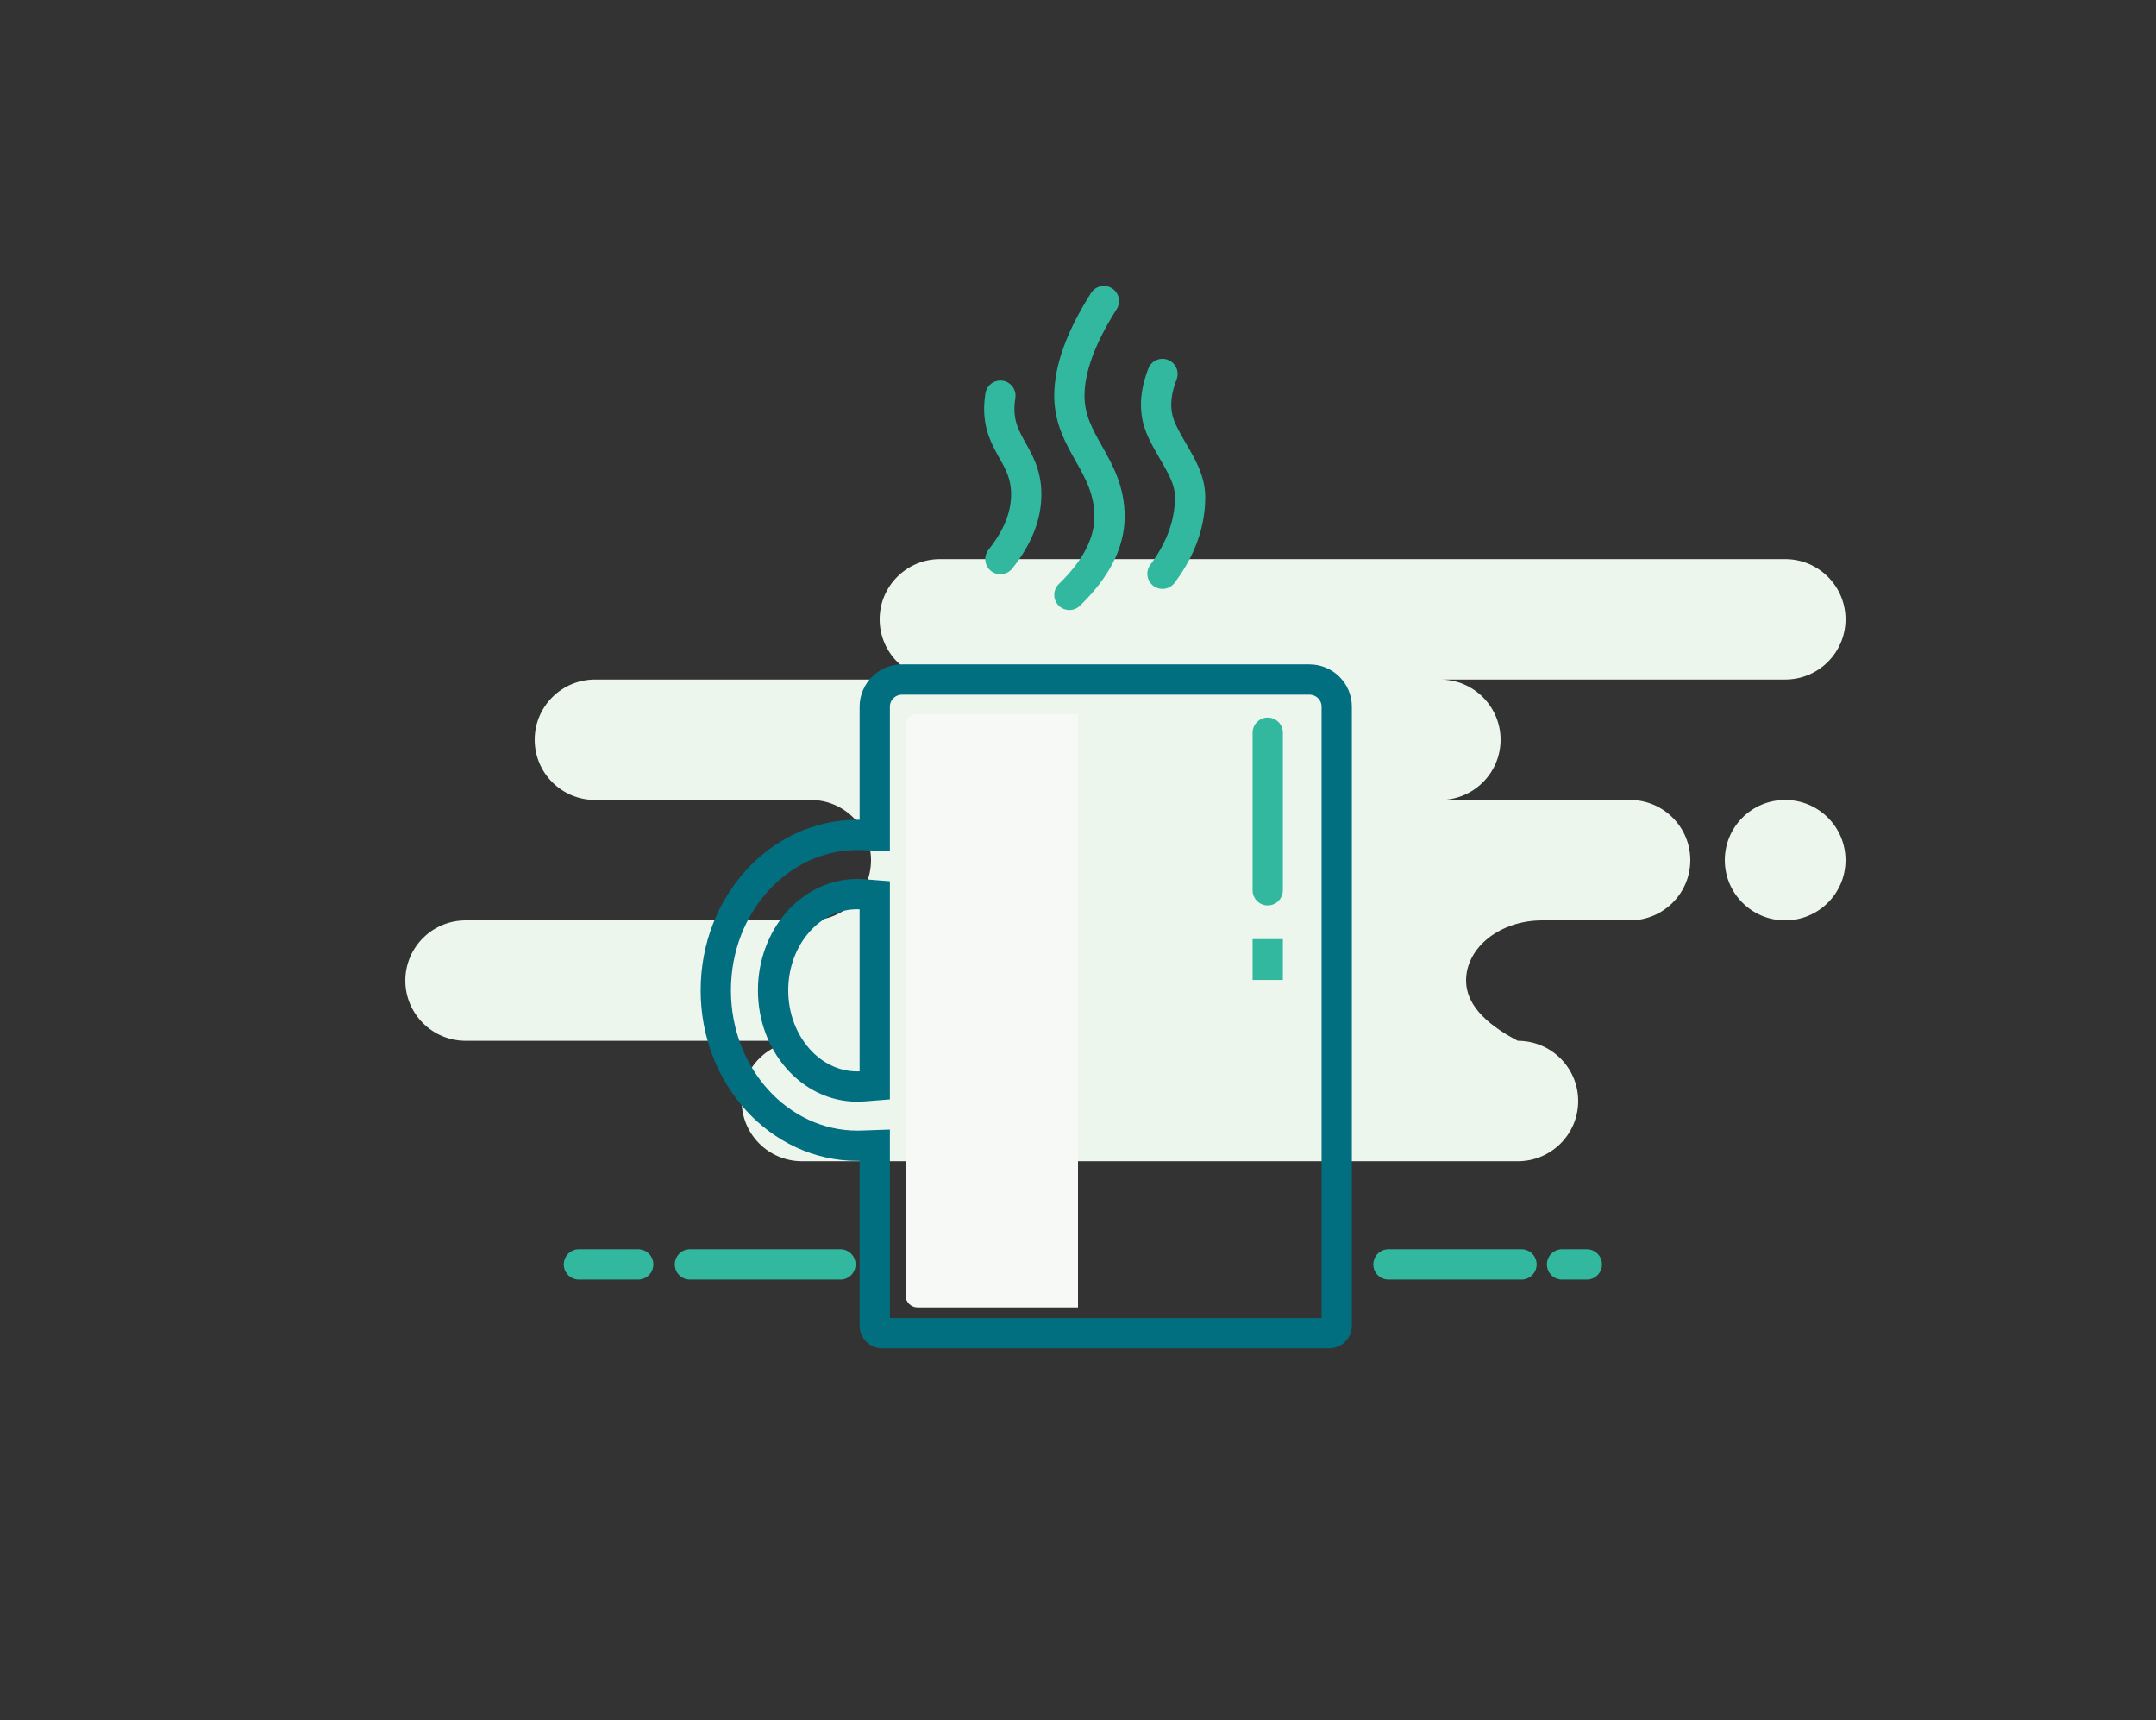 <svg width="178" height="142" viewBox="0 0 178 142" fill="none" xmlns="http://www.w3.org/2000/svg">
<rect x="0" y="0" width="178" height="142" fill="#333333" stroke="none"/>
<rect width="178" height="142" fill="none"/>
<path fill-rule="evenodd" clip-rule="evenodd" d="M147.384 46.15C150.136 46.15 152.368 48.375 152.368 51.12C152.368 53.865 150.136 56.09 147.384 56.09H118.904C121.656 56.09 123.888 58.315 123.888 61.06C123.888 63.805 121.656 66.03 118.904 66.03H134.568C137.32 66.03 139.552 68.255 139.552 71C139.552 73.745 137.32 75.97 134.568 75.97H127.324C123.853 75.97 121.04 78.195 121.04 80.94C121.04 82.77 122.464 84.427 125.312 85.91C128.064 85.91 130.296 88.135 130.296 90.88C130.296 93.625 128.064 95.85 125.312 95.85H66.216C63.463 95.85 61.232 93.625 61.232 90.88C61.232 88.135 63.463 85.91 66.216 85.91H38.448C35.695 85.91 33.464 83.685 33.464 80.94C33.464 78.195 35.695 75.97 38.448 75.97H66.928C69.68 75.97 71.912 73.745 71.912 71C71.912 68.255 69.68 66.03 66.928 66.03H49.128C46.375 66.03 44.144 63.805 44.144 61.06C44.144 58.315 46.375 56.09 49.128 56.09H77.608C74.855 56.09 72.624 53.865 72.624 51.12C72.624 48.375 74.855 46.15 77.608 46.15H147.384ZM147.384 66.03C150.136 66.03 152.368 68.255 152.368 71C152.368 73.745 150.136 75.97 147.384 75.97C144.631 75.97 142.4 73.745 142.4 71C142.4 68.255 144.631 66.03 147.384 66.03Z" fill="#ECF6EC"/>
<path fill-rule="evenodd" clip-rule="evenodd" d="M71.159 94.567L72.22 94.53V109.439C72.22 109.776 72.495 110.05 72.835 110.05H109.745C110.085 110.05 110.36 109.776 110.36 109.439V58.33C110.36 57.093 109.35 56.09 108.105 56.09H74.475C73.23 56.09 72.22 57.093 72.22 58.33V68.957L71.159 68.92C71.034 68.916 70.909 68.914 70.784 68.914C64.351 68.914 59.096 74.638 59.096 81.743C59.096 88.849 64.351 94.573 70.784 94.573C70.909 94.573 71.034 94.571 71.159 94.567ZM71.276 89.666C71.113 89.679 70.949 89.686 70.784 89.686C66.901 89.686 63.826 86.097 63.826 81.743C63.826 77.39 66.901 73.801 70.784 73.801C70.949 73.801 71.113 73.808 71.276 73.821L72.22 73.896V89.591L71.276 89.666Z" fill="none" stroke="#016F80" stroke-width="2.5" strokeLinejoin="round"/>
<path d="M104.664 60.479V73.485M104.664 77.519V80.887V77.519Z" stroke="#33B8A0" stroke-width="2.5" stroke-linecap="round" strokeLinejoin="round"/>
<path d="M47.795 104.37H52.688M128.963 104.37H131.008M114.632 104.37H125.616M56.96 104.37H69.387" stroke="#33B8A0" stroke-width="2.5" stroke-linecap="round" strokeLinejoin="round"/>
<path d="M91.136 24.85C89.237 27.842 88.288 30.445 88.288 32.66C88.288 36.605 91.602 38.371 91.602 42.645C91.602 44.813 90.497 46.967 88.288 49.105" stroke="#33B8A0" stroke-width="2.5" stroke-linecap="round"/>
<path d="M82.592 32.66C81.971 36.574 84.728 37.298 84.728 40.807C84.728 42.588 84.016 44.369 82.592 46.15" stroke="#33B8A0" stroke-width="2.5" stroke-linecap="round"/>
<path d="M95.974 30.867C95.034 33.294 95.562 34.774 95.974 35.645C96.855 37.507 98.256 39.114 98.256 41.008C98.256 43.208 97.495 45.326 95.974 47.361" stroke="#33B8A0" stroke-width="2.5" stroke-linecap="round"/>
<path d="M74.76 59.93C74.76 59.378 75.207 58.93 75.76 58.93L89 58.93V107.92H75.76C75.207 107.92 74.76 107.472 74.76 106.92V59.93Z" fill="#F7F9F7"/>
</svg>
